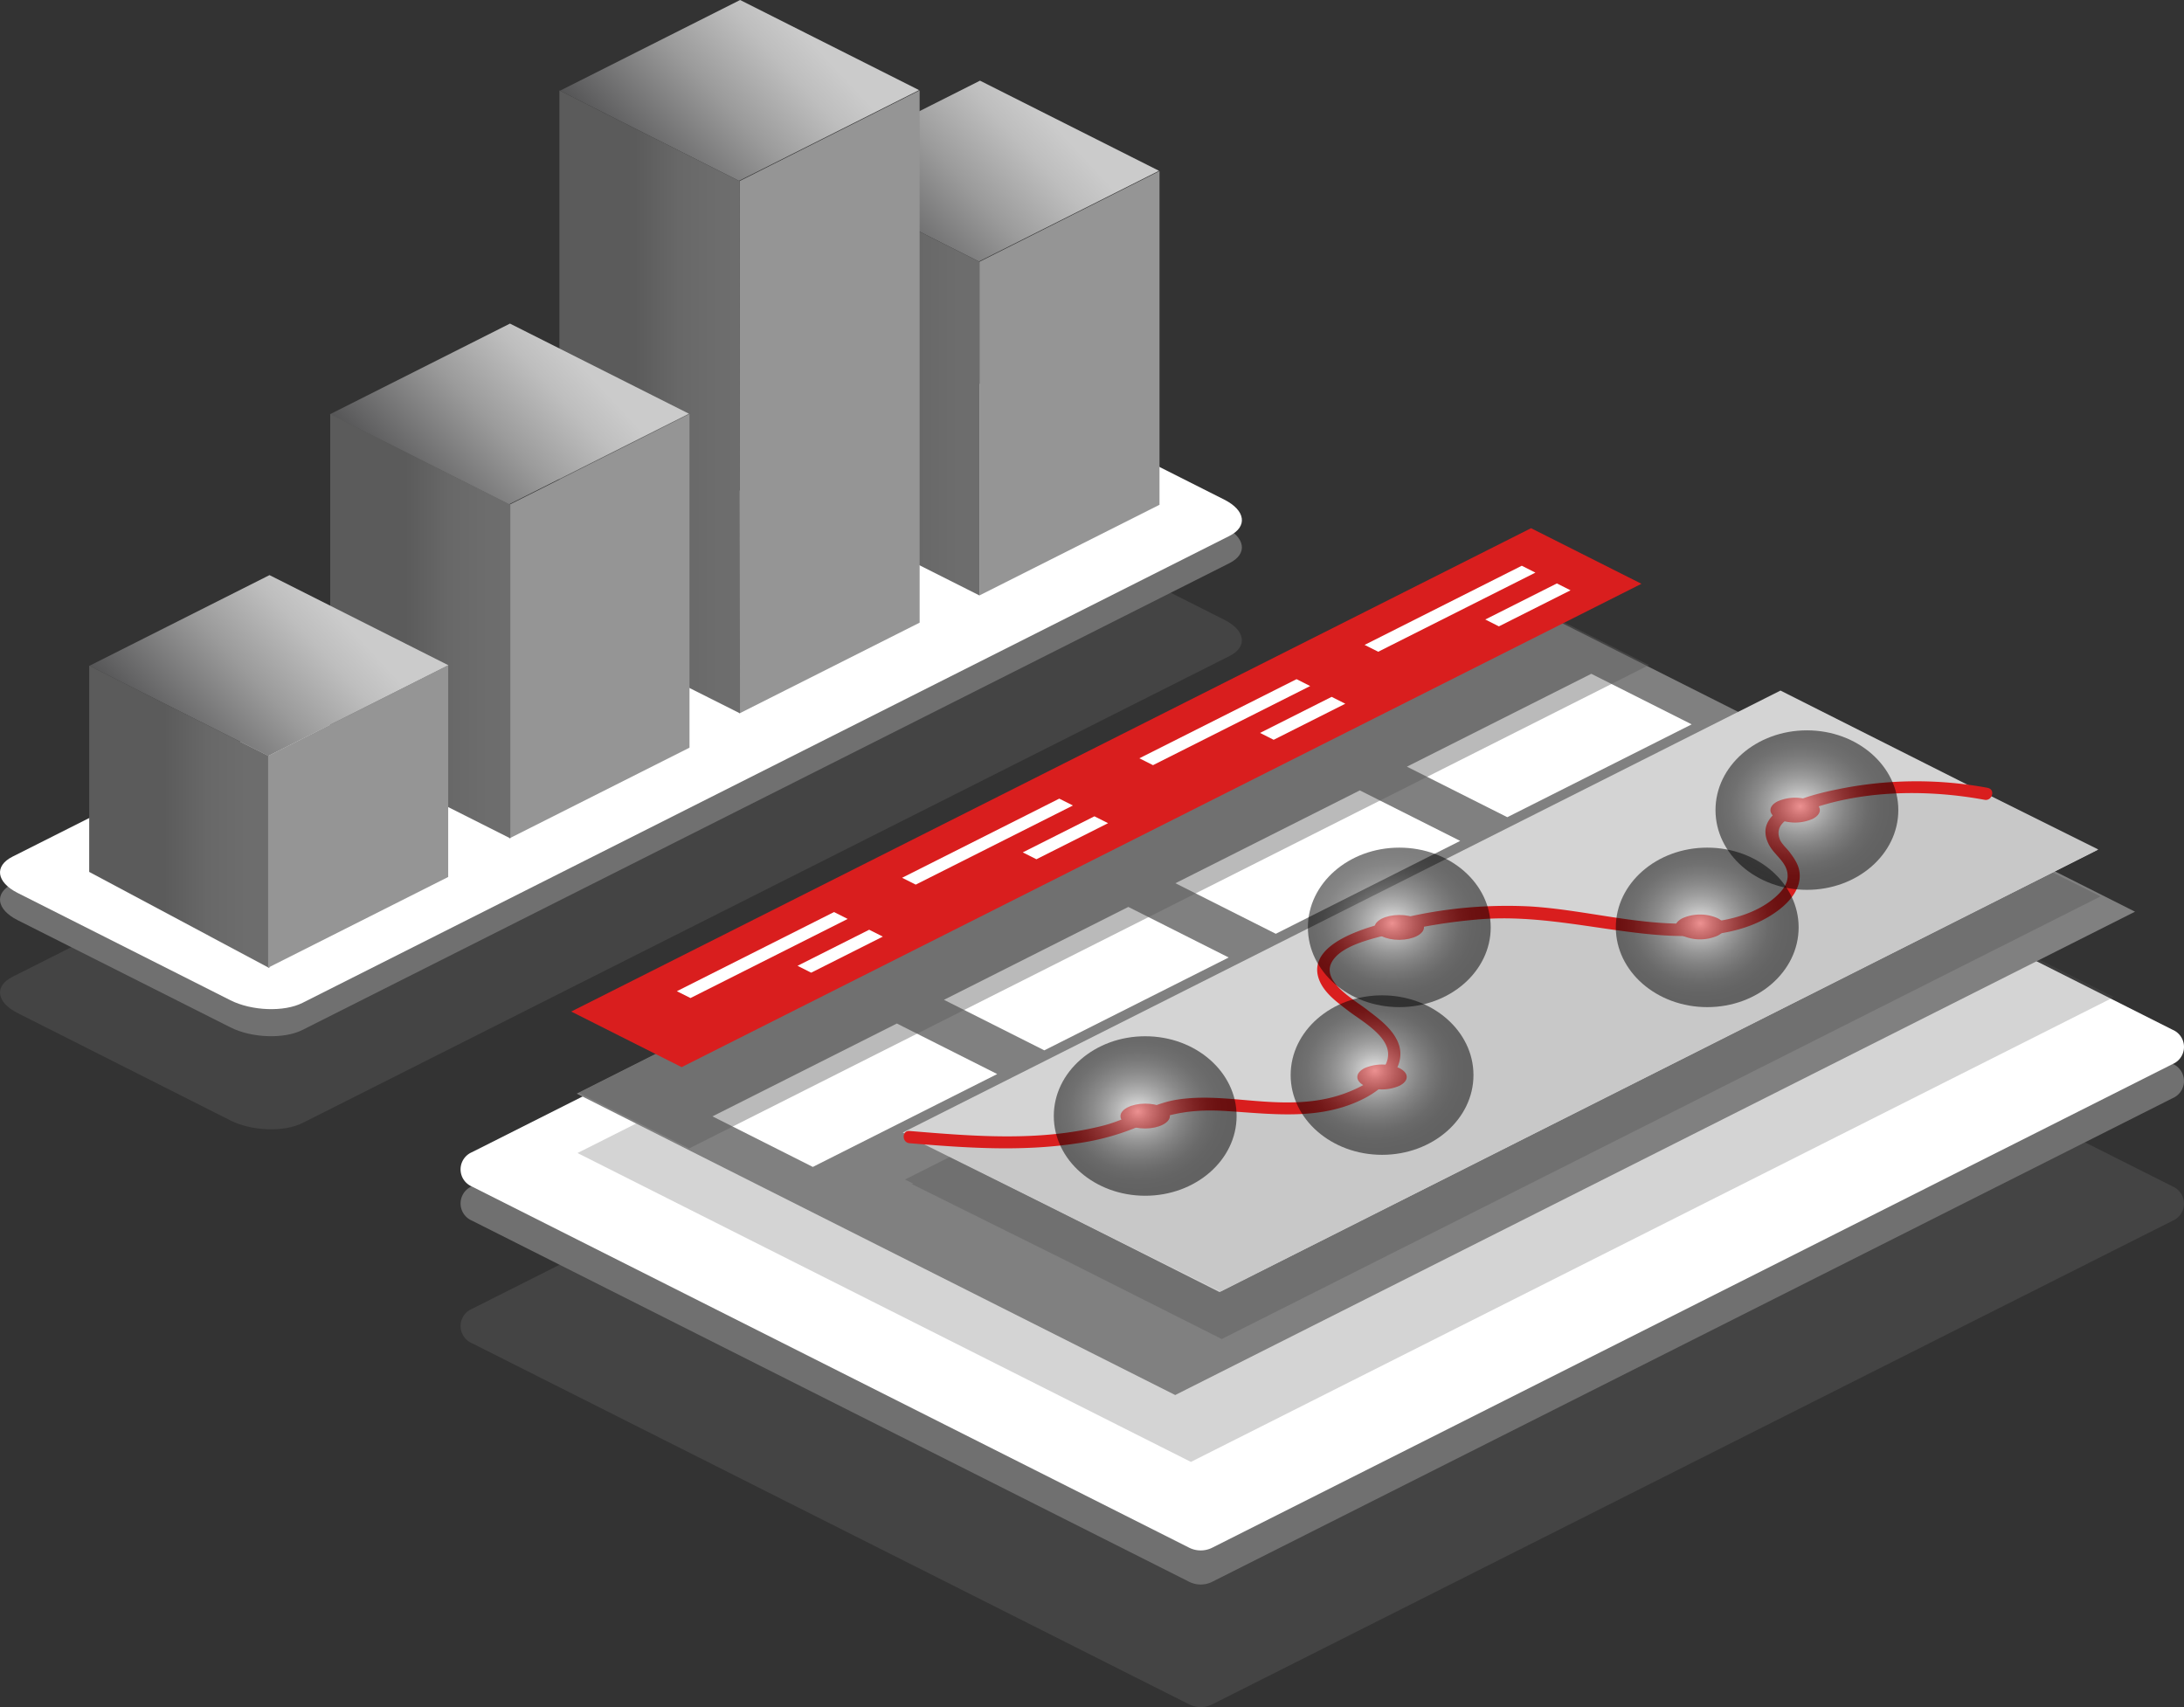 <svg xmlns="http://www.w3.org/2000/svg" xmlns:xlink="http://www.w3.org/1999/xlink" viewBox="0 0 594 464.3"><rect x="0" y="0" width="594" height="464.3" fill="#333333" stroke="none"/><defs><style>.cls-1{isolation:isolate;}.cls-14,.cls-2{fill:#5b5b5b;}.cls-2{opacity:0.42;}.cls-14,.cls-17,.cls-2{mix-blend-mode:multiply;}.cls-3{fill:#707070;}.cls-4{fill:#fff;}.cls-5{fill:url(#linear-gradient);}.cls-6{fill:#959595;}.cls-7{fill:url(#linear-gradient-2);}.cls-8{fill:url(#linear-gradient-3);}.cls-9{fill:url(#linear-gradient-4);}.cls-10{fill:url(#linear-gradient-5);}.cls-11{fill:url(#linear-gradient-6);}.cls-12{fill:url(#linear-gradient-7);}.cls-13{fill:url(#linear-gradient-8);}.cls-14{opacity:0.26;}.cls-15{fill:gray;}.cls-16{fill:#d4d4d4;}.cls-18{fill:#c8c8c8;}.cls-19{fill:#d91e1e;}.cls-20,.cls-21,.cls-22,.cls-23,.cls-24{opacity:0.51;mix-blend-mode:screen;}.cls-20{fill:url(#radial-gradient);}.cls-21{fill:url(#radial-gradient-2);}.cls-22{fill:url(#radial-gradient-3);}.cls-23{fill:url(#radial-gradient-4);}.cls-24{fill:url(#radial-gradient-5);}</style><linearGradient id="linear-gradient" x1="1203.68" y1="90.75" x2="1150.99" y2="38.06" gradientTransform="matrix(-0.93, 0, 0, 1, 1359.1, -17.88)" gradientUnits="userSpaceOnUse"><stop offset="0" stop-color="#505051"/><stop offset="0.11" stop-color="#636364"/><stop offset="0.45" stop-color="#9b9b9b"/><stop offset="0.71" stop-color="#bebebe"/><stop offset="0.85" stop-color="#cbcbcb"/></linearGradient><linearGradient id="linear-gradient-2" x1="1177.33" y1="122.12" x2="1230.11" y2="122.12" gradientTransform="matrix(-0.93, 0, 0, 1, 1359.1, -17.88)" gradientUnits="userSpaceOnUse"><stop offset="0.07" stop-color="#6d6d6d"/><stop offset="0.29" stop-color="#686868"/><stop offset="0.53" stop-color="#5b5b5b"/></linearGradient><linearGradient id="linear-gradient-3" x1="1273.99" y1="68.81" x2="1221.3" y2="16.12" xlink:href="#linear-gradient"/><linearGradient id="linear-gradient-4" x1="1247.51" y1="127.18" x2="1300.42" y2="127.18" xlink:href="#linear-gradient-2"/><linearGradient id="linear-gradient-5" x1="1341.42" y1="156.82" x2="1288.73" y2="104.13" xlink:href="#linear-gradient"/><linearGradient id="linear-gradient-6" x1="1314.81" y1="188.19" x2="1367.59" y2="188.19" xlink:href="#linear-gradient-2"/><linearGradient id="linear-gradient-7" x1="1411.89" y1="225.23" x2="1359.2" y2="172.54" xlink:href="#linear-gradient"/><linearGradient id="linear-gradient-8" x1="1385.44" y1="240.04" x2="1438.21" y2="240.04" xlink:href="#linear-gradient-2"/><radialGradient id="radial-gradient" cx="1182.41" cy="326.14" r="14.81" gradientTransform="matrix(-1.68, 0, 0, 1.46, 2295.9, -173.87)" gradientUnits="userSpaceOnUse"><stop offset="0" stop-color="#fff"/><stop offset="0.11" stop-color="#c9c9c9"/><stop offset="0.24" stop-color="#949494"/><stop offset="0.37" stop-color="#676767"/><stop offset="0.5" stop-color="#424242"/><stop offset="0.63" stop-color="#252525"/><stop offset="0.75" stop-color="#101010"/><stop offset="0.88" stop-color="#040404"/><stop offset="1"/></radialGradient><radialGradient id="radial-gradient-2" cx="1144.03" cy="318.54" r="14.81" xlink:href="#radial-gradient"/><radialGradient id="radial-gradient-3" cx="1141.23" cy="291.09" r="14.81" xlink:href="#radial-gradient"/><radialGradient id="radial-gradient-4" cx="1091.33" cy="291.09" r="14.81" xlink:href="#radial-gradient"/><radialGradient id="radial-gradient-5" cx="1075.18" cy="269.3" r="14.81" xlink:href="#radial-gradient"/></defs><title>data_mining</title><g class="cls-1"><g id="image"><path class="cls-2" d="M350.65,481.46,611.91,349.9a5.07,5.07,0,0,0,0-9.33L416.79,242.31a7,7,0,0,0-6.18,0L149.35,373.87a5.07,5.07,0,0,0,0,9.33l195.13,98.26A7,7,0,0,0,350.65,481.46Z" transform="translate(-21 -17.88)"/><path class="cls-3" d="M350.65,448.12,611.91,316.56a5.07,5.07,0,0,0,0-9.33L416.79,209a7,7,0,0,0-6.18,0L149.35,340.53a5.07,5.07,0,0,0,0,9.33l195.13,98.26A7,7,0,0,0,350.65,448.12Z" transform="translate(-21 -17.88)"/><path class="cls-2" d="M355.38,196.32l-252.11,127c-5,2.53-13.8,2.22-19.6-.7L25.8,293.42c-5.8-2.92-6.43-7.34-1.41-9.87l252.11-127c5-2.53,13.8-2.21,19.6.71L354,186.45C359.77,189.37,360.4,193.79,355.38,196.32Z" transform="translate(-21 -17.88)"/><path class="cls-3" d="M355.38,171.05,103.27,298c-5,2.53-13.8,2.22-19.6-.7L25.8,268.15c-5.8-2.92-6.43-7.34-1.41-9.87L276.5,131.33c5-2.53,13.8-2.21,19.6.71L354,161.18C359.77,164.1,360.4,168.52,355.38,171.05Z" transform="translate(-21 -17.88)"/><path class="cls-4" d="M355.38,163.64l-252.11,127c-5,2.53-13.8,2.21-19.6-.71L25.8,260.74c-5.8-2.92-6.43-7.33-1.41-9.86l252.11-127c5-2.53,13.8-2.21,19.6.71L354,153.78C359.77,156.7,360.4,161.11,355.38,163.64Z" transform="translate(-21 -17.88)"/><polygon class="cls-5" points="266.24 71.12 315.22 46.45 266.54 21.94 217.56 46.61 266.24 71.12"/><polygon class="cls-6" points="266.38 161.95 315.36 137.29 315.36 46.53 266.38 71.2 266.38 161.95"/><polygon class="cls-7" points="266.39 161.95 217.41 137.29 217.41 46.53 266.39 71.2 266.39 161.95"/><polygon class="cls-8" points="200.98 49.18 249.97 24.51 201.29 0 152.31 24.67 200.98 49.18"/><polygon class="cls-6" points="250.12 24.59 250.12 78.6 250.12 169.35 201.14 194.02 201.14 49.26 250.12 24.59"/><polygon class="cls-9" points="201.14 49.26 201.26 194.02 152.15 169.35 152.15 24.59 201.14 49.26"/><polygon class="cls-10" points="138.39 137.19 187.38 112.52 138.7 88.01 89.72 112.68 138.39 137.19"/><polygon class="cls-6" points="138.55 228.02 187.53 203.35 187.53 112.6 138.55 137.27 138.55 228.02"/><polygon class="cls-11" points="138.8 228.02 89.81 203.35 89.81 112.6 138.8 137.27 138.8 228.02"/><polygon class="cls-12" points="72.99 205.6 121.97 180.94 73.3 156.42 24.31 181.09 72.99 205.6"/><polygon class="cls-13" points="73.25 263.29 24.26 237.14 24.26 181.04 73.25 205.7 73.25 263.29"/><polygon class="cls-6" points="72.92 263.19 72.92 205.6 121.9 180.93 121.9 238.52 72.92 263.19"/><path class="cls-4" d="M350.65,438.85,611.91,307.28a5.06,5.06,0,0,0,0-9.32L416.79,199.7a7,7,0,0,0-6.18,0L149.35,331.26a5.07,5.07,0,0,0,0,9.33l195.13,98.26A7,7,0,0,0,350.65,438.85Z" transform="translate(-21 -17.88)"/><polygon class="cls-14" points="157.07 313.6 408.09 187.19 418.41 192.38 418.41 192.38 574.92 271.2 323.9 397.61 185.94 328.14 185.94 328.14 157.07 313.6"/><polygon class="cls-15" points="319.63 379.42 580.68 247.96 417.91 166 156.86 297.45 319.63 379.42"/><path class="cls-2" d="M269.37,339.8l-2.23-1.12L505.86,218.47l55.64,28,.36.07,30.46,15.14L353.6,381.91h0l-.31.16-42-21.15-42.3-21Z" transform="translate(-21 -17.88)"/><polygon class="cls-4" points="409.95 222.26 460.1 197.01 432.8 183.26 382.65 208.52 409.95 222.26"/><polygon class="cls-4" points="346.99 253.97 397.14 228.71 369.84 214.97 319.69 240.22 346.99 253.97"/><polygon class="cls-4" points="284.03 285.67 334.18 260.42 306.88 246.67 256.74 271.93 284.03 285.67"/><polygon class="cls-4" points="221.07 317.38 271.22 292.12 243.93 278.38 193.78 303.63 221.07 317.38"/><polygon class="cls-2" points="418.46 165.77 448.49 180.89 187.45 312.35 157.42 297.23 418.46 165.77"/><polygon class="cls-16" points="331.68 351.41 570.39 231.2 484.25 187.82 245.53 308.03 331.68 351.41"/><g class="cls-17"><path class="cls-18" d="M561.25,233.78c-15.2-2.94-33.11-2.1-47.06,2.19-5.48,1.69-10.7,4.19-11.4,7.39s3.45,6.29,5.22,9.48c4.13,7.44-7.07,15.91-22.12,17.55-17.48,1.89-34.46-4-52.3-4.47-9.6-.23-19.1,1.16-28.1,2.91-10.69,2.07-22.26,5.46-24.26,11.13-2.72,7.76,13.78,13.65,18.07,21.2,4.65,8.17-8.73,17.69-25.62,18.23-12.51.39-26.35-3.23-36.81.27a60.83,60.83,0,0,0-6.4,2.87c-8,3.7-19,5.47-29.77,5.9s-21.64-.39-32.32-1.28l84.61,42L591.7,248.92Z" transform="translate(-21 -17.88)"/></g><path class="cls-19" d="M561.69,232.17a106.42,106.42,0,0,0-40.13.23c-6.46,1.3-25,5.09-19.34,15.41,1.37,2.5,4.28,4.31,4.87,7.2s-1.27,5.12-3.21,6.84c-5.72,5.07-14.21,6.77-21.6,7.15-15.16.79-29.95-3.64-45-4.58a123.28,123.28,0,0,0-43.32,5.5c-6.07,1.9-17.72,6.4-14,14.88,1.51,3.4,4.89,5.81,7.74,8,3.46,2.66,10.73,6.62,10.84,11.68.12,5.49-7.21,9.07-11.47,10.67C380,317.82,372.49,318,365,317.5c-7.85-.5-15.83-1.76-23.68-.57-7.13,1.09-13.21,5.27-20.18,7.07-17.15,4.44-35.33,2.93-52.76,1.48-2.14-.18-2.13,3.16,0,3.33,15,1.25,30.25,2.34,45.25.08A66.6,66.6,0,0,0,331.31,324c7.88-3.55,14.6-4.49,23.2-3.94,12.78.81,25.8,2.66,37.66-3.5,5.74-3,12.41-9.23,8.57-16.21-1.89-3.45-5.38-5.89-8.43-8.22S380.82,285,383,280s11.69-6.94,16.46-8.13a146.68,146.68,0,0,1,24.54-4c14.88-1.1,29.2,2.31,43.89,3.92,12.22,1.34,26.81,1.38,37.05-6.54,3-2.33,5.85-5.73,5.53-9.79-.18-2.3-1.4-4-2.72-5.81-.77-1-2.26-2.33-2.69-3.5-1.69-4.52,3.36-6.27,6.31-7.44,15.19-6,33.51-6.22,49.39-3.3,2.1.38,3-2.83.89-3.22Z" transform="translate(-21 -17.88)"/><path class="cls-19" d="M504.48,240.61a11.89,11.89,0,0,0,9.5,0c2.63-1.32,2.64-3.46,0-4.78a11.89,11.89,0,0,0-9.5,0C501.88,237.15,501.86,239.29,504.48,240.61Z" transform="translate(-21 -17.88)"/><ellipse class="cls-19" cx="401.58" cy="270.1" rx="6.72" ry="3.38" transform="translate(-22.14 -16.18) rotate(-0.24)"/><path class="cls-19" d="M478.64,272.38a11.87,11.87,0,0,0,9.49,0c2.64-1.32,2.65-3.46,0-4.78a11.87,11.87,0,0,0-9.49,0C476,268.92,476,271.06,478.64,272.38Z" transform="translate(-21 -17.88)"/><path class="cls-19" d="M392.12,313.19a11.89,11.89,0,0,0,9.5,0c2.63-1.33,2.65-3.47,0-4.79a11.89,11.89,0,0,0-9.5,0C389.52,309.73,389.51,311.88,392.12,313.19Z" transform="translate(-21 -17.88)"/><ellipse class="cls-19" cx="332.47" cy="321.41" rx="6.72" ry="3.38" transform="translate(-22.35 -16.47) rotate(-0.24)"/><ellipse class="cls-20" cx="311.47" cy="303.53" rx="24.86" ry="21.69"/><ellipse class="cls-21" cx="375.89" cy="292.4" rx="24.86" ry="21.69"/><ellipse class="cls-22" cx="380.58" cy="252.23" rx="24.86" ry="21.69"/><ellipse class="cls-23" cx="464.33" cy="252.23" rx="24.86" ry="21.69"/><ellipse class="cls-24" cx="491.44" cy="220.33" rx="24.86" ry="21.69"/><polygon class="cls-19" points="185.39 290.24 446.44 158.78 416.41 143.66 155.36 275.12 185.39 290.24"/><polygon class="cls-4" points="374.85 177.26 417.6 155.74 413.89 153.87 371.14 175.4 374.85 177.26"/><polygon class="cls-4" points="407.67 170.36 427.15 160.55 423.44 158.68 403.96 168.49 407.67 170.36"/><polygon class="cls-4" points="313.59 208.11 356.34 186.59 352.63 184.72 309.88 206.24 313.59 208.11"/><polygon class="cls-4" points="346.41 201.21 365.89 191.4 362.18 189.53 342.7 199.34 346.41 201.21"/><polygon class="cls-4" points="249.06 240.6 291.81 219.08 288.1 217.21 245.35 238.74 249.06 240.6"/><polygon class="cls-4" points="281.88 233.7 301.37 223.89 297.66 222.02 278.17 231.83 281.88 233.7"/><polygon class="cls-4" points="187.8 271.45 230.55 249.93 226.84 248.06 184.09 269.59 187.8 271.45"/><polygon class="cls-4" points="220.62 264.55 240.11 254.74 236.4 252.87 216.91 262.68 220.62 264.55"/></g></g></svg>